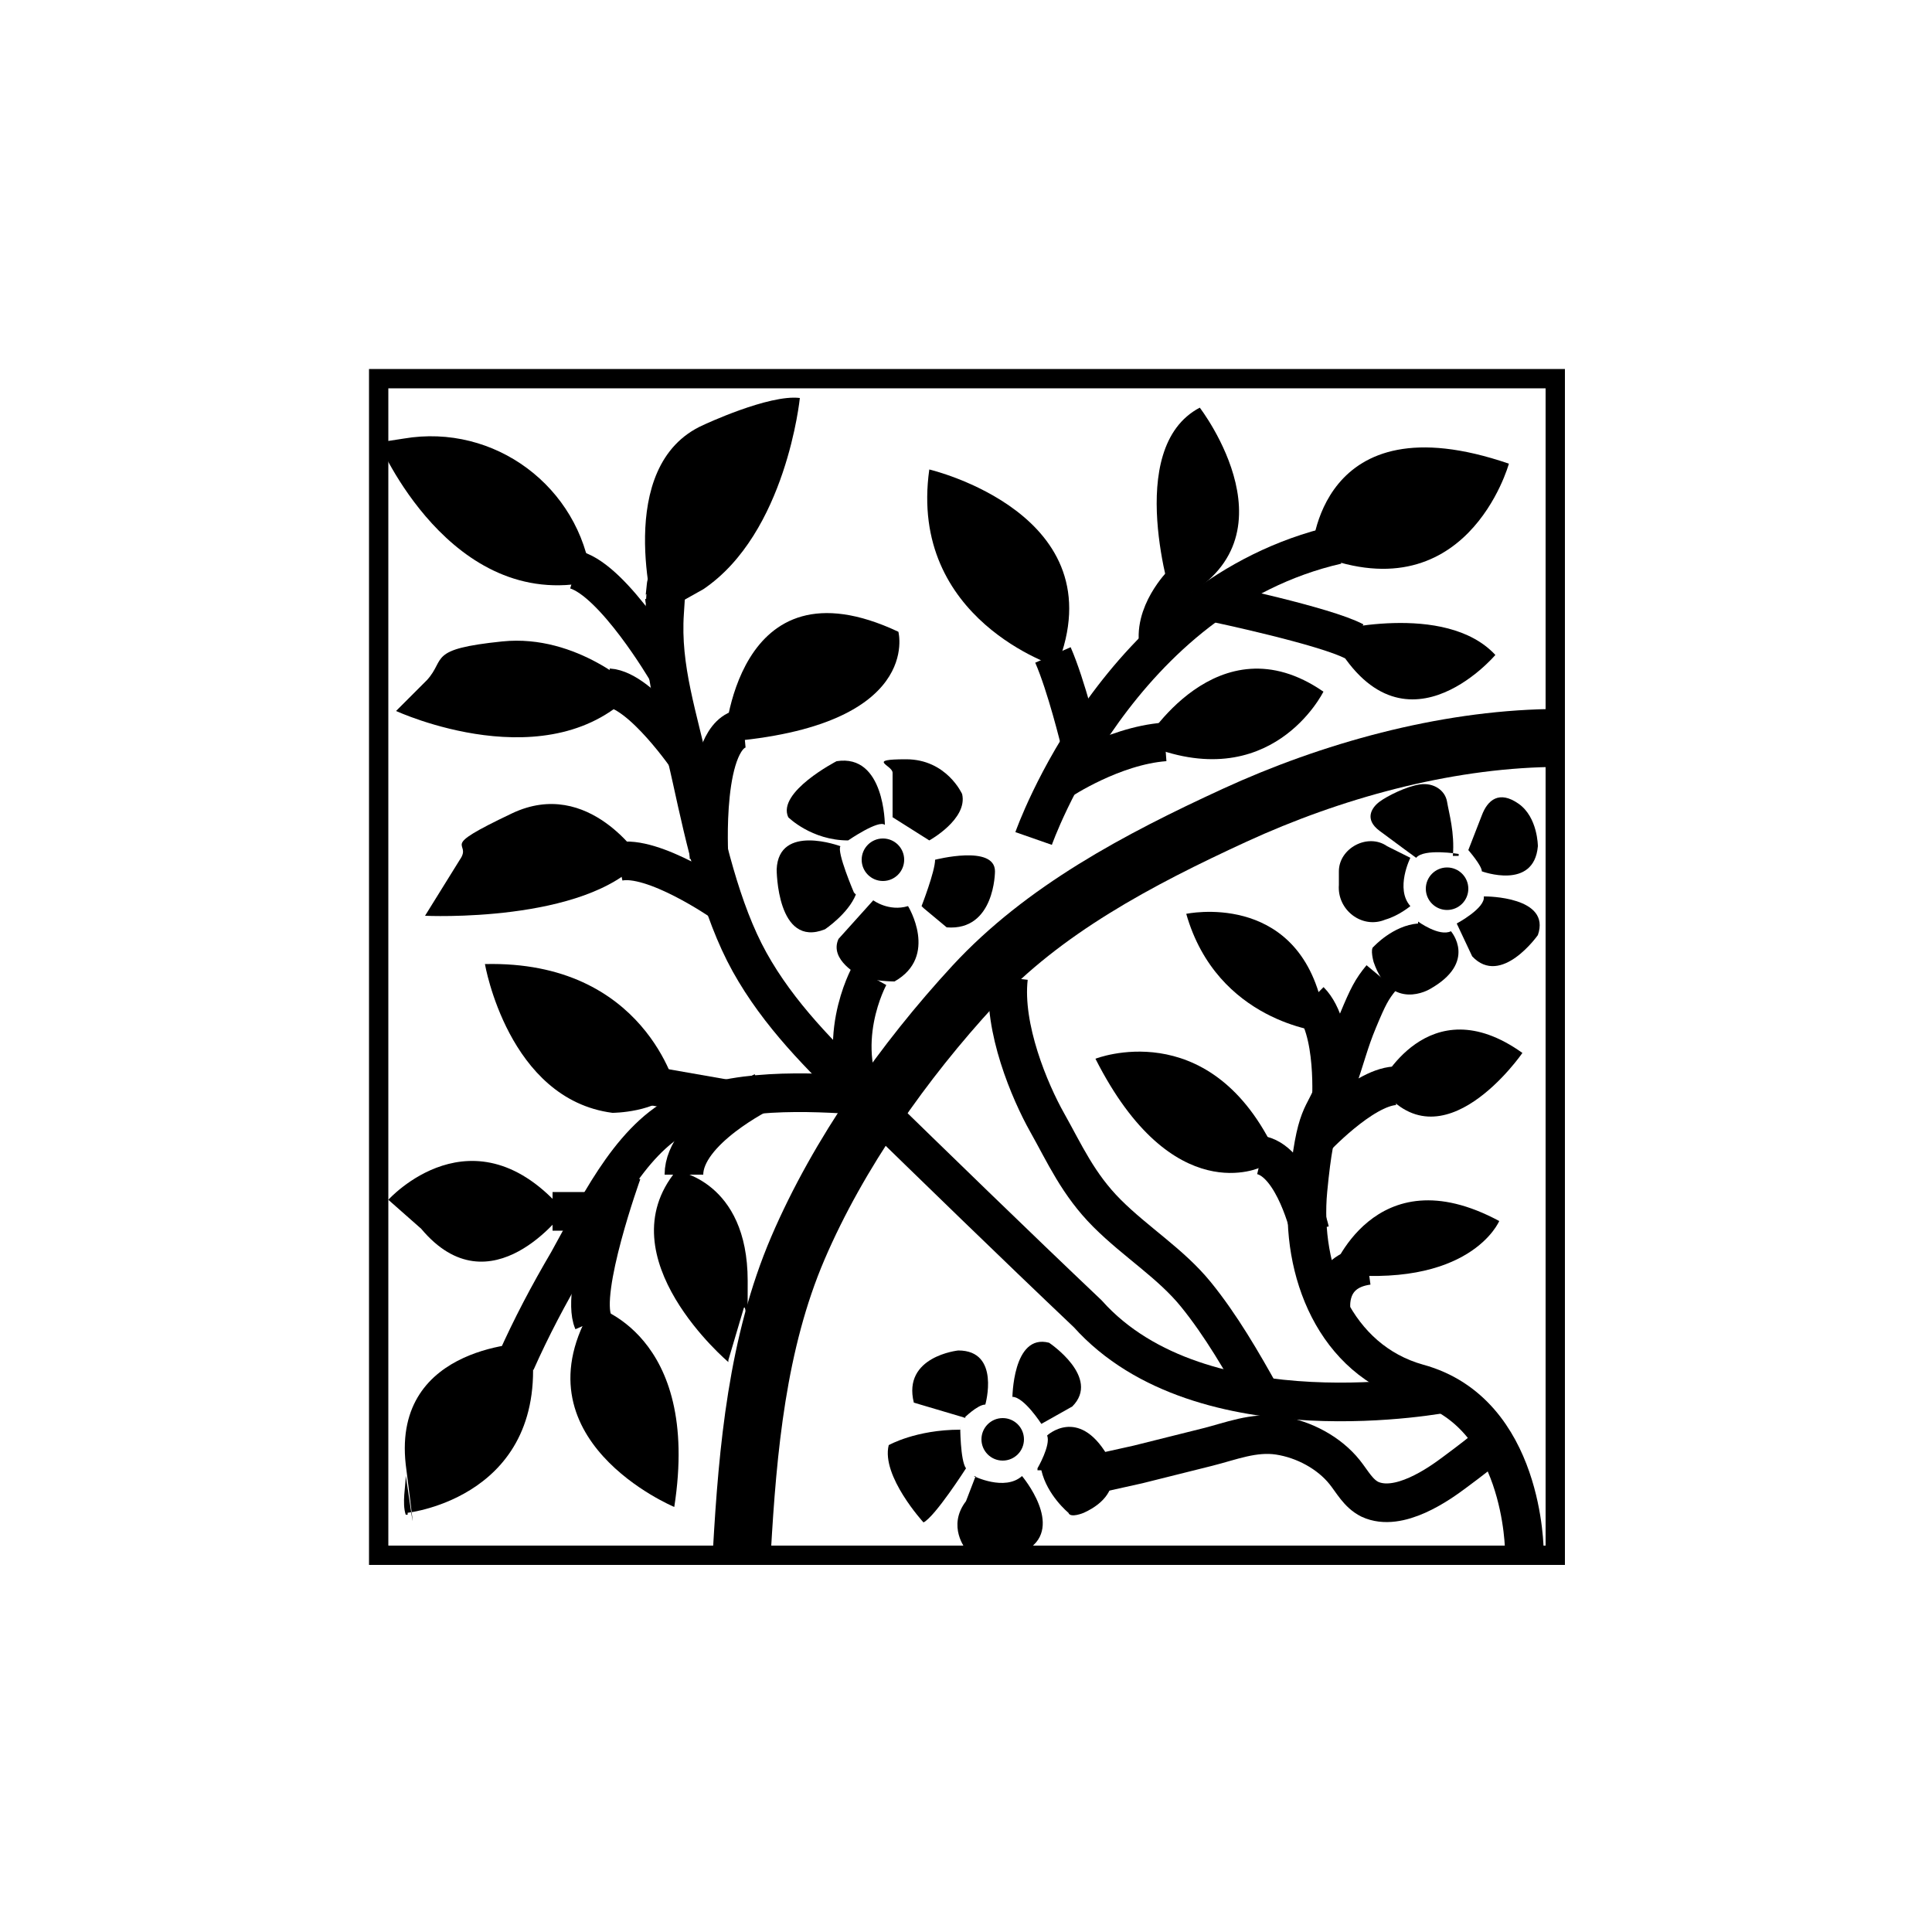<?xml version="1.0" encoding="UTF-8"?>
<svg id="_圖層_1" xmlns="http://www.w3.org/2000/svg" xmlns:xlink="http://www.w3.org/1999/xlink" version="1.1" viewBox="0 0 100 100">
  <!-- Generator: Adobe Illustrator 29.3.1, SVG Export Plug-In . SVG Version: 2.1.0 Build 151)  -->
  <defs>
    <style>
      .st0, .st1, .st2, .st3 {
        fill: none;
      }

      .st1, .st2, .st3 {
        stroke: #000;
        stroke-miterlimit: 10;
      }

      .st2 {
        stroke-width: 2px;
      }

      .st4 {
        clip-path: url(#clippath);
      }

      .st3 {
        stroke-width: 3px;
      }
    </style>
    <clipPath id="clippath">
      <rect class="st0" x="19.7" y="19.7" width="60.6" height="60.6"/>
    </clipPath>
  </defs>
  <g id="Layer_1">
    <g class="st4">
      <rect class="st0" x="19.7" y="19.7" width="60.6" height="60.6"/>
    </g>
    <rect id="SVGID" class="st1" x="19.6" y="19.6" width="60.9" height="60.9"/>
  </g>
  <path class="st3" d="M38.4,80.3c.3-5.3.8-10.8,2.9-15.7s5.5-9.7,9.1-13.6,8.5-6.5,13.5-8.8,10.8-3.9,16.3-4"/>
  <path class="st2" d="M78.9,80.3s0-7.2-5.5-8.7c-4.3-1.2-6.1-5.8-5.7-10s.8-3.6,1.4-5.3.7-2.3,1.2-3.5.7-1.6,1.2-2.2"/>
  <path class="st2" d="M77.5,74.4c-.7.7-1.4,1.2-2.2,1.8s-2.9,2.1-4.4,1.4c-.6-.3-.9-.9-1.3-1.4-.8-1-2.1-1.7-3.4-1.9s-2.5.3-3.7.6-2.4.6-3.6.9l-1.8.4"/>
  <path class="st2" d="M74.9,72.1s-12.7,2.5-18.6-4.1c-3.9-3.7-7.8-7.5-11.6-11.2-2.2-2.1-4.4-4.3-5.9-7s-2.3-6.3-3-9.5-1.6-5.7-1.4-8.6,0-.5,0-.7"/>
  <path class="st2" d="M26.7,70.5c.8-1.8,1.7-3.5,2.7-5.2,1.4-2.5,3.1-6.2,5.8-7.6,2.6-1.4,6.7-1.2,9.5-1"/>
  <path class="st2" d="M45,50.5s-2,3.6,0,7"/>
  <path class="st2" d="M32.2,60.7s-2.2,6.1-1.5,7.7"/>
  <line class="st2" x1="30.9" y1="62.7" x2="28.6" y2="62.7"/>
  <path class="st2" d="M39.5,56.5s-4.1,2-4.1,4.3"/>
  <line class="st2" x1="37.7" y1="56.9" x2="33.7" y2="56.2"/>
  <path class="st2" d="M37.4,46.7s-3.6-2.5-5.4-2.1"/>
  <path class="st2" d="M35.7,39.4s-2.5-3.7-4.2-3.8"/>
  <path class="st2" d="M34.5,34.7s-2.7-4.6-4.7-5.2"/>
  <path class="st2" d="M36.7,44.4s-.4-6.5,1.8-6.7"/>
  <path class="st2" d="M53.5,43.4s4.4-12.6,15.7-15.2"/>
  <path class="st2" d="M65.3,72.3c-1-1.8-2.1-3.7-3.4-5.3s-3.1-2.7-4.6-4.2-2.2-3.1-3.1-4.7-2.3-4.9-2-7.5"/>
  <path class="st2" d="M67.8,63.7s-.8-3.5-2.5-3.9"/>
  <path class="st2" d="M68.9,57.2s.3-4-1.1-5.4"/>
  <path class="st2" d="M68,59s2.5-2.7,4.2-2.8"/>
  <path class="st2" d="M68.9,67.8s-.3-2,1.9-2.3"/>
  <circle cx="51.9" cy="74.5" r="1.1"/>
  <g>
    <path d="M49.7,73.8s0,1.8.3,2.2c0,0-1.6,2.5-2.2,2.8,0,0-2.2-2.4-1.8-4,0,0,1.4-.8,3.7-.8h0v-.2Z"/>
    <path d="M49.9,73.4s.7-.7,1.1-.7c0,0,.8-2.8-1.4-2.8,0,0-2.9.3-2.3,2.7l2.7.8h0Z"/>
    <path d="M52.4,72.4s0-3.4,1.9-2.9c0,0,2.7,1.8,1.2,3.3l-1.6.9s-.9-1.4-1.5-1.4h0Z"/>
    <path d="M53.7,76s.7-1.2.5-1.7c0,0,1.6-1.5,3.1,1,0,0,1.2,1.9-1.2,3,0,0-.7.3-.8,0,0,0-1.1-.9-1.4-2.2h-.2,0Z"/>
    <path d="M50.4,76.4s1.6.8,2.5,0c0,0,2.2,2.6.3,3.8h-3.2s-1-1.2,0-2.5l.5-1.3h0Z"/>
  </g>
  <g>
    <path d="M75.5,44.2s-1.8-.3-2.2.2c0,0-1.1-.8-1.9-1.4s-.4-1.2,0-1.5,1.4-.8,2.1-.9,1.3.3,1.4.9.4,1.6.3,2.8h.3Z"/>
    <path d="M76,44s.7.8.7,1.1c0,0,2.7,1,2.9-1.3,0,0,0-1.5-1-2.2s-1.6-.2-1.9.6l-.7,1.8h0Z"/>
    <path d="M76.9,46.4s3.4,0,2.7,2c0,0-1.9,2.7-3.4,1.1l-.8-1.7s1.5-.8,1.4-1.4c0,0,0,0,.1,0Z"/>
    <path d="M73.4,47.7s1.1.8,1.7.5c0,0,1.4,1.6-1.1,3,0,0-2,1.2-2.9-1.4,0,0-.2-.7,0-.8,0,0,1-1.1,2.3-1.2h0Z"/>
    <path d="M73,44.4s-.8,1.6,0,2.5c0,0-.6.5-1.3.7-1.2.5-2.5-.5-2.4-1.8v-.7c0-1.2,1.5-2,2.5-1.3s0,0,0,0l1.2.6h0,0Z"/>
  </g>
  <path d="M65.3,60.4s-4.6,2.3-8.6-5.6c0,0,5.8-2.3,9.2,4.6l-.7,1h0Z"/>
  <path d="M68.4,53.4s-5.4-.5-7-6.1c0,0,5.6-1.2,7,4.6v1.6h0Z"/>
  <path d="M71.4,56.2s2.5-5.2,7.4-1.7c0,0-4.2,6.1-7.4,1.7Z"/>
  <path d="M68.9,65.9s2.2-6.2,8.7-2.7c0,0-1.5,3.6-8.7,2.7Z"/>
  <circle cx="74.9" cy="46" r="1.1"/>
  <circle cx="45.7" cy="44.5" r="1.1"/>
  <path d="M44.2,46.2s-.9-2.1-.7-2.4c0,0-3.2-1.2-3.3,1.2,0,0,0,4.1,2.5,3.1,0,0,1.2-.8,1.6-1.8h0Z"/>
  <path d="M44.5,50.5s-1.6-.8-1.1-1.9l1.8-2s.8.6,1.8.3c0,0,1.6,2.6-.7,3.9,0,0-1.2,0-1.8-.3h0Z"/>
  <path d="M47.7,46.9s.7-1.8.7-2.4c0,0,3.1-.8,3.1.6,0,0,0,3.1-2.5,2.9l-1.2-1h0Z"/>
  <path d="M43.9,43.5s1.6-1.1,1.9-.8c0,0,0-3.7-2.5-3.3,0,0-3.1,1.6-2.5,2.9,0,0,1.2,1.2,3.1,1.2h0Z"/>
  <path d="M46.2,40.5v1.8h0l1.9,1.2s2-1.1,1.7-2.4c0,0-.8-1.8-2.9-1.8s-.7.3-.7.7v.6h0Z"/>
  <path d="M37.7,70.5s-6.4-5.4-2.7-9.9c0,0,3.7.5,3.7,5.7s0,1-.2,1.4l-.8,2.7h0Z"/>
  <path d="M34.9,78s-8.4-3.5-4.2-10.4c0,0,5.6,1.4,4.2,10.4Z"/>
  <path d="M21.1,78.3s7.4-.8,6.4-8.8c0,0-7.2,0-6.5,6.3.8,6.3,0,.4,0,.6,0,.5-.2,1.4,0,2h.1Z"/>
  <path d="M29.2,62.7s-3.8,5.2-7.4.9l-1.7-1.5s4.4-4.9,9.1.6Z"/>
  <path d="M35,56.4s-1.6-6.7-9.9-6.5c0,0,1.2,7,6.6,7.7,0,0,2.3,0,3.3-1.2Z"/>
  <path d="M33.2,44.5s-2.7-4.3-6.7-2.4-2,1.4-2.7,2.4l-1.8,2.9s8.3.4,11.2-2.9Z"/>
  <path d="M32.9,35.7s-3-2.9-6.9-2.5-2.9.9-3.9,2l-1.6,1.6s8,3.7,12.4-1.1h0Z"/>
  <path d="M30.6,30.2v-.3c-.6-4.7-5-8-9.7-7.2l-1.3.2s3.7,8.8,11,7.2h0Z"/>
  <path d="M33.9,31.9s-2.2-7.8,2.5-9.9c0,0,3.4-1.6,5-1.4,0,0-.7,7-5,9.9l-2.5,1.4Z"/>
  <path d="M37.5,38.4s.5-9.7,9-5.7c0,0,1.3,4.9-9,5.7Z"/>
  <path class="st2" d="M54.9,40.4s2.7-1.8,5.4-2"/>
  <path class="st2" d="M55.9,38.4s-.7-2.9-1.4-4.5"/>
  <path class="st2" d="M61.2,30.2s-1.6,1.6-1.2,3.3"/>
  <path class="st2" d="M62.9,31.2s5.7,1.2,7.2,2"/>
  <path d="M54.7,34.5s-7.7-2.4-6.6-10.2c0,0,9.8,2.3,6.6,10.2Z"/>
  <path d="M60.7,31.2s-2.6-8,1.4-10.1c0,0,5.4,7-1.4,10.1Z"/>
  <path d="M67.9,28.6s.3-8,10.2-4.6c0,0-2.2,8-10.2,4.6Z"/>
  <path d="M68.8,32.7s6-1.6,8.6,1.2c0,0-5,5.9-8.6-1.2Z"/>
  <path d="M59.2,38.5s3.8-6.5,9.3-2.7c0,0-2.7,5.5-9.3,2.7Z"/>
</svg>